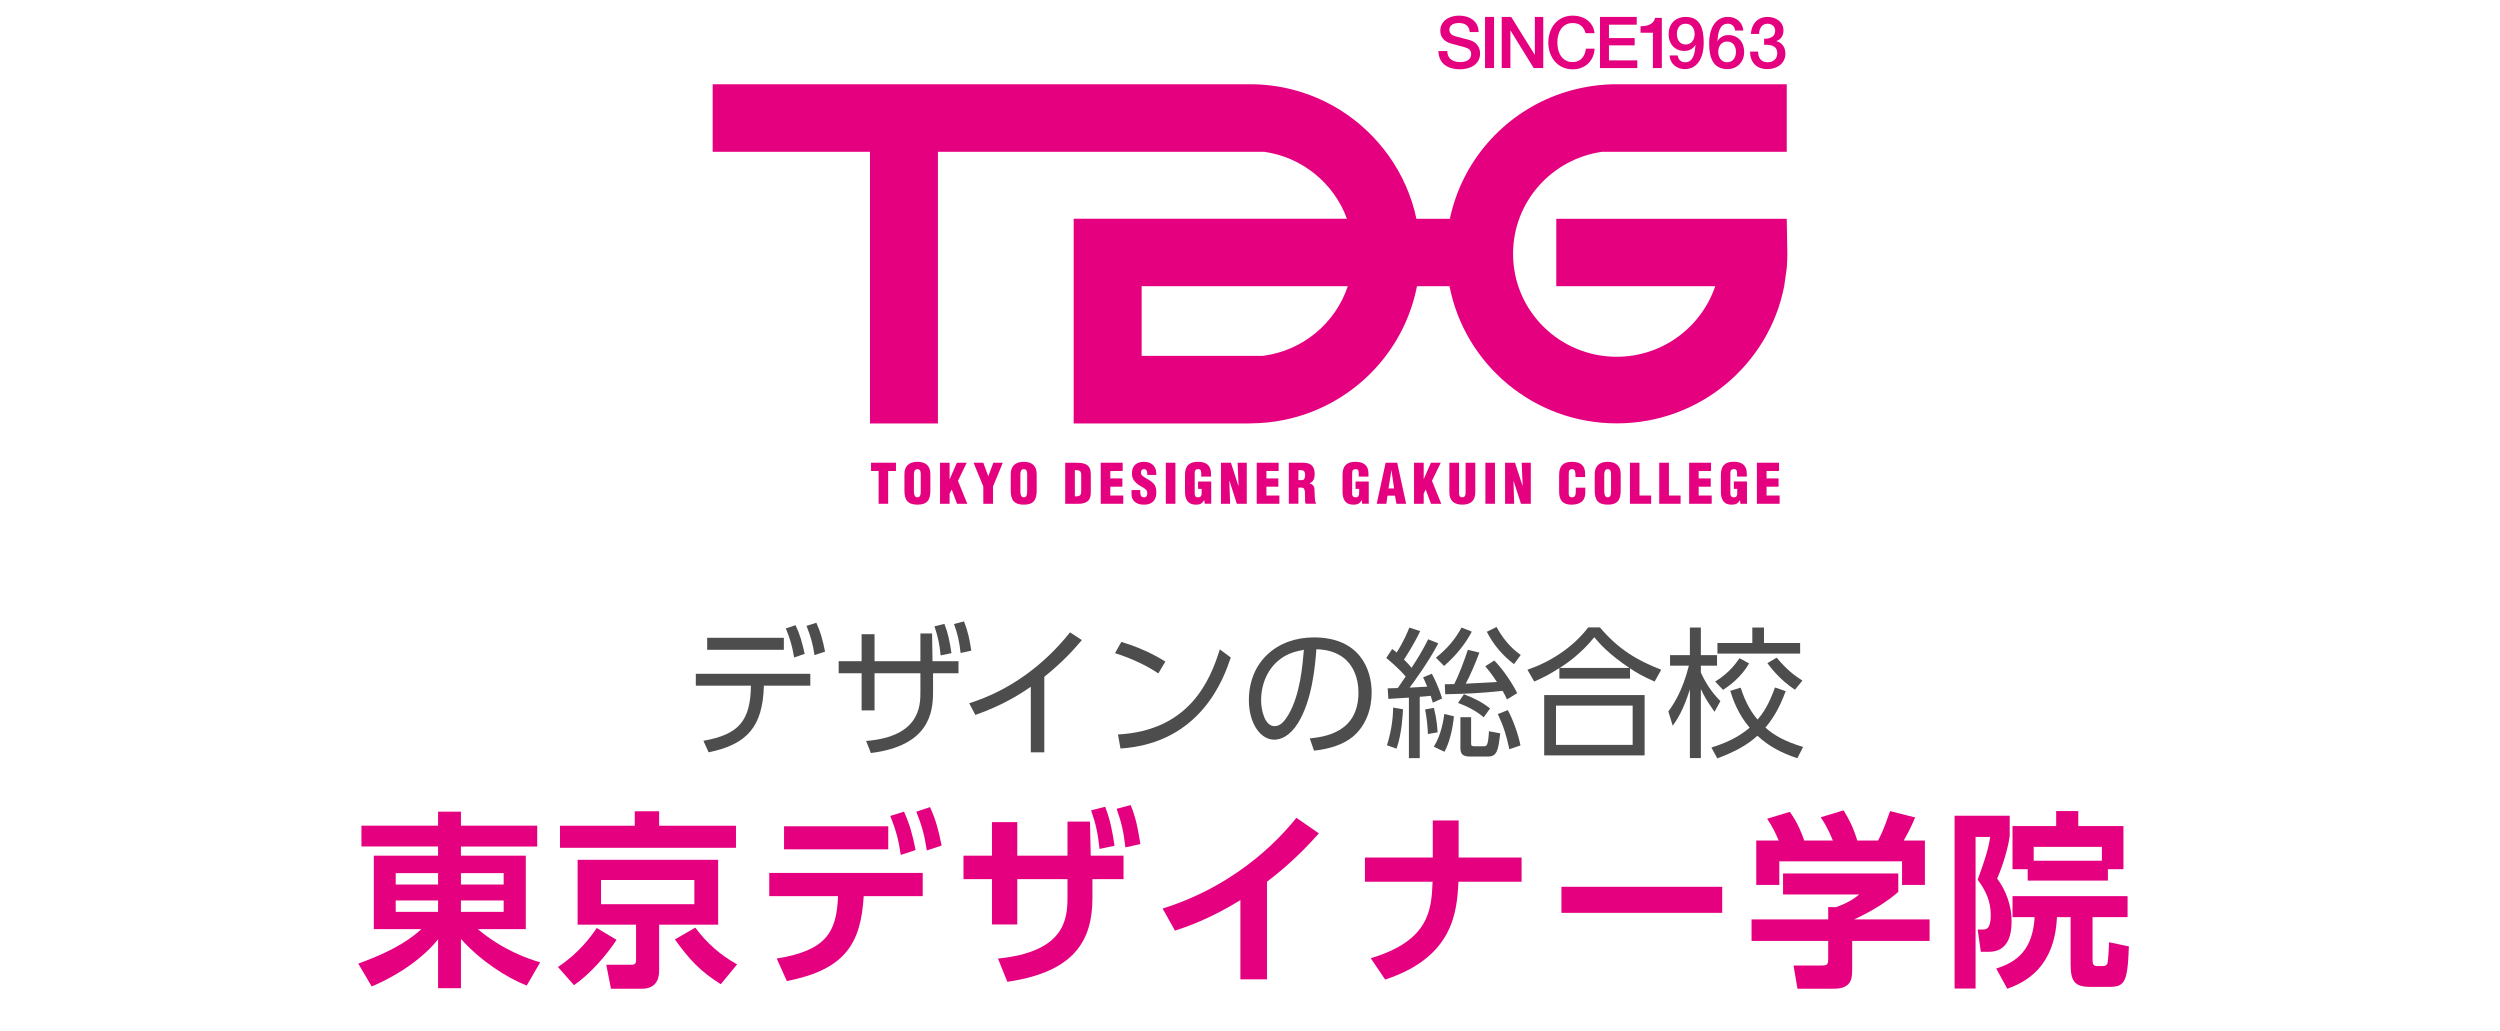 <?xml version="1.0" encoding="utf-8"?>
<!-- Generator: Adobe Illustrator 23.0.1, SVG Export Plug-In . SVG Version: 6.00 Build 0)  -->
<svg version="1.1" id="レイヤー_1" xmlns="http://www.w3.org/2000/svg" xmlns:xlink="http://www.w3.org/1999/xlink" x="0px"
	 y="0px" viewBox="0 0 160 66" style="enable-background:new 0 0 160 66;" xml:space="preserve">
<style type="text/css">
	.st0{fill:#E4007F;}
	.st1{fill:#4D4D4D;}
	.st2{fill:#00A0E9;}
	.st3{fill:#00AFEC;}
	.st4{fill-rule:evenodd;clip-rule:evenodd;fill:#00AFEC;}
	.st5{fill:#004098;}
	.st6{fill:#FFFFFF;}
	.st7{fill:#E60012;}
	.st8{fill:#FFEA00;}
	.st9{fill:#231815;}
</style>
<g>
	<g>
		<g>
			<path class="st0" d="M92.061,3.269c0.009,0.813,0.621,1.166,1.37,1.166c0.639,0,1.295-0.291,1.295-1.022
				c0-0.339-0.202-0.71-0.637-0.839c-0.167-0.05-0.884-0.236-0.942-0.25C92.907,2.258,92.76,2.13,92.76,1.898
				c0-0.33,0.332-0.424,0.596-0.424c0.396,0,0.676,0.151,0.706,0.577h0.568C94.63,1.364,94.061,1,93.381,1
				c-0.598,0-1.201,0.312-1.201,0.969c0,0.339,0.172,0.681,0.726,0.83c0.449,0.126,0.749,0.183,0.978,0.275
				c0.135,0.05,0.27,0.147,0.27,0.399s-0.19,0.5-0.692,0.5c-0.458,0-0.834-0.199-0.834-0.703H92.061z"/>
			<path class="st0" d="M95.042,1.082h0.577v3.274h-0.577V1.082z"/>
			<path class="st0" d="M96.11,1.082h0.607l1.499,2.413h0.014V1.082h0.539v3.274h-0.612l-1.485-2.406h-0.007v2.406H96.11V1.082z"/>
			<path class="st0" d="M101.477,2.123c-0.096-0.371-0.337-0.648-0.823-0.648c-0.701,0-0.983,0.619-0.983,1.247
				c0,0.63,0.282,1.251,0.983,1.251c0.522,0,0.791-0.383,0.843-0.859h0.557c-0.041,0.784-0.603,1.322-1.4,1.322
				c-0.976,0-1.561-0.779-1.561-1.714c0-0.937,0.584-1.721,1.561-1.721c0.742,0.005,1.322,0.419,1.398,1.123H101.477z"/>
			<path class="st0" d="M102.4,1.082h2.351V1.58h-1.778v0.857h1.645v0.465h-1.645v0.962h1.813v0.493H102.4V1.082z"/>
			<path class="st0" d="M104.996,1.678c0.447,0.009,0.857-0.144,0.928-0.534h0.433v3.213h-0.571V2.093h-0.791V1.678z"/>
			<path class="st0" d="M107.379,3.548c0.014,0.259,0.197,0.438,0.47,0.438c0.561,0,0.63-0.678,0.662-1.104l-0.009-0.005
				c-0.135,0.247-0.399,0.383-0.699,0.383c-0.6,0-1.01-0.424-1.01-1.077c0-0.63,0.403-1.1,1.104-1.1c0.917,0,1.141,0.742,1.141,1.68
				c0,0.768-0.305,1.661-1.219,1.661c-0.511,0-0.942-0.355-0.965-0.875H107.379z M107.32,2.171c0,0.353,0.176,0.678,0.557,0.678
				c0.387,0,0.58-0.318,0.58-0.678c0-0.341-0.192-0.653-0.58-0.653C107.496,1.518,107.32,1.825,107.32,2.171z"/>
			<path class="st0" d="M111.048,1.955c-0.027-0.257-0.197-0.438-0.467-0.438c-0.571,0-0.628,0.678-0.665,1.102l0.009,0.009
				c0.144-0.252,0.403-0.383,0.694-0.383c0.632,0,1.008,0.467,1.008,1.079c0,0.623-0.429,1.098-1.066,1.098
				c-0.942,0-1.176-0.742-1.176-1.675c0-0.772,0.307-1.666,1.215-1.666c0.513,0,0.939,0.351,0.969,0.873H111.048z M111.101,3.317
				c0-0.346-0.179-0.66-0.561-0.66c-0.378,0-0.573,0.307-0.573,0.66c0,0.346,0.195,0.669,0.573,0.669
				C110.922,3.986,111.101,3.66,111.101,3.317z"/>
			<path class="st0" d="M112.902,2.48c0.353,0.009,0.71-0.11,0.71-0.511c0-0.266-0.204-0.451-0.497-0.451
				c-0.36,0-0.538,0.328-0.529,0.653h-0.529c0.034-0.621,0.417-1.088,1.068-1.088c0.499,0,1.017,0.291,1.017,0.859
				c0,0.319-0.147,0.575-0.456,0.687v0.007c0.357,0.078,0.58,0.39,0.58,0.802c0,0.605-0.522,0.985-1.141,0.985
				c-0.74,0-1.114-0.447-1.123-1.12h0.52c-0.016,0.39,0.192,0.683,0.603,0.683c0.351,0,0.619-0.206,0.619-0.571
				c0-0.502-0.431-0.566-0.841-0.548V2.48z"/>
		</g>
		<path class="st0" d="M114.352,14.002h-14.75v4.315h10.172c-0.884,2.617-3.373,4.516-6.304,4.516c-3.657,0-6.634-2.938-6.634-6.588
			c0-3.332,2.477-6.075,5.706-6.531h11.81V5.393c0,0-11.049,0-11.134,0c-1.269,0.03-2.495,0.282-3.616,0.699
			c-3.44,1.295-6.04,4.257-6.81,7.91h-2.14c-0.623-2.94-2.434-5.438-4.917-6.984c-1.606-0.992-3.492-1.583-5.504-1.625
			c-0.08,0-34.619,0-34.619,0v4.322H55.68V27.1h4.347V9.714h20.877c2.456,0.344,4.484,2.039,5.3,4.287H68.716V27.1h11.256
			l0.085-0.005c0.738-0.007,1.446-0.078,2.136-0.222c4.294-0.88,7.653-4.255,8.494-8.556h2.081
			c0.976,5.005,5.389,8.779,10.703,8.779s9.743-3.774,10.717-8.779l0.165-1.169c0.021-0.298,0.037-0.607,0.037-0.903
			C114.389,15.938,114.352,14.002,114.352,14.002z M80.81,22.776h-7.745v-4.459h13.194C85.469,20.693,83.36,22.457,80.81,22.776"/>
		<g>
			<polyline class="st0" points="55.746,29.615 57.341,29.615 57.341,30.143 56.842,30.143 56.842,32.242 56.232,32.242 
				56.232,30.143 55.746,30.143 55.746,29.615 			"/>
			<path class="st0" d="M58.927,31.451c0,0.153-0.009,0.378-0.211,0.378c-0.199,0-0.225-0.225-0.225-0.378v-1.072
				c0-0.16,0.025-0.355,0.225-0.355c0.202,0,0.211,0.195,0.211,0.355V31.451z M59.543,30.335c0-0.502-0.282-0.779-0.827-0.779
				c-0.539,0-0.832,0.277-0.832,0.779v1.072c0,0.589,0.211,0.891,0.832,0.891c0.626,0,0.827-0.302,0.827-0.891V30.335"/>
			<polyline class="st0" points="60.162,32.242 60.162,29.615 60.774,29.615 60.774,30.663 60.785,30.663 61.239,29.615 
				61.869,29.615 61.31,30.775 61.908,32.242 61.25,32.242 60.913,31.332 60.774,31.593 60.774,32.242 60.162,32.242 			"/>
			<polyline class="st0" points="63.246,30.473 63.253,30.473 63.574,29.615 64.179,29.615 63.553,31.135 63.553,32.242 
				62.932,32.242 62.932,31.135 62.309,29.615 62.932,29.615 63.246,30.473 			"/>
			<path class="st0" d="M65.739,31.451c0,0.153-0.011,0.378-0.213,0.378c-0.199,0-0.222-0.225-0.222-0.378v-1.072
				c0-0.16,0.023-0.355,0.222-0.355c0.202,0,0.213,0.195,0.213,0.355V31.451z M66.347,30.335c0-0.502-0.282-0.779-0.82-0.779
				c-0.543,0-0.839,0.277-0.839,0.779v1.072c0,0.589,0.211,0.891,0.839,0.891c0.619,0,0.82-0.302,0.82-0.891V30.335"/>
			<path class="st0" d="M68.791,30.085c0.293,0.007,0.403,0.027,0.406,0.332v0.859c0.009,0.348,0.007,0.516-0.406,0.488V30.085z
				 M69.002,32.242c0.193,0,0.39-0.021,0.55-0.126c0.176-0.11,0.257-0.307,0.259-0.568v-1.164c0-0.252-0.039-0.504-0.275-0.644
				c-0.202-0.117-0.467-0.124-0.694-0.124h-0.669v2.626H69.002"/>
			<polyline class="st0" points="70.448,32.242 70.448,29.615 71.851,29.615 71.851,30.143 71.06,30.143 71.06,30.619 
				71.832,30.619 71.832,31.148 71.06,31.148 71.06,31.714 71.889,31.714 71.889,32.242 70.448,32.242 			"/>
			<path class="st0" d="M72.98,31.362v0.186c0,0.147,0.053,0.282,0.25,0.282c0.144,0,0.197-0.133,0.197-0.264
				c0-0.22-0.176-0.305-0.332-0.403c-0.195-0.103-0.351-0.206-0.463-0.344c-0.119-0.131-0.188-0.291-0.188-0.525
				c0-0.495,0.3-0.738,0.775-0.738c0.539,0,0.809,0.353,0.786,0.841h-0.577c-0.002-0.149,0-0.357-0.192-0.373
				c-0.128-0.009-0.202,0.062-0.215,0.179c-0.021,0.154,0.062,0.234,0.183,0.316c0.225,0.154,0.431,0.236,0.573,0.376
				c0.144,0.126,0.229,0.305,0.229,0.619c0,0.506-0.275,0.786-0.793,0.786c-0.559,0-0.795-0.312-0.795-0.662v-0.275H72.98"/>
			<rect x="74.612" y="29.615" class="st0" width="0.614" height="2.626"/>
			<path class="st0" d="M77.102,32.242l-0.027-0.229h-0.011c-0.131,0.22-0.266,0.286-0.532,0.286c-0.522,0-0.692-0.36-0.692-0.832
				V30.39c0-0.575,0.266-0.834,0.829-0.834c0.52,0,0.836,0.222,0.836,0.754v0.193H76.88v-0.14c0-0.22-0.018-0.337-0.181-0.339
				c-0.197,0-0.238,0.103-0.238,0.27v1.299c0,0.151,0.059,0.236,0.215,0.236c0.227,0,0.229-0.17,0.229-0.339v-0.204h-0.229v-0.47
				h0.843v1.425H77.102"/>
			<polyline class="st0" points="78.686,30.766 78.677,30.775 78.729,32.242 78.143,32.242 78.143,29.615 78.78,29.615 
				79.252,31.084 79.268,31.084 79.208,29.615 79.793,29.615 79.793,32.242 79.158,32.242 78.686,30.766 			"/>
			<polyline class="st0" points="80.43,32.242 80.43,29.615 81.832,29.615 81.832,30.143 81.051,30.143 81.051,30.619 
				81.814,30.619 81.814,31.148 81.051,31.148 81.051,31.714 81.88,31.714 81.88,32.242 80.43,32.242 			"/>
			<path class="st0" d="M83.097,30.085c0.298-0.002,0.431,0.007,0.431,0.323c0,0.158-0.041,0.321-0.211,0.321h-0.22V30.085z
				 M83.097,31.206h0.206c0.149,0.005,0.193,0.115,0.213,0.27c0.011,0.16,0,0.378,0.011,0.607c0,0.057,0.014,0.105,0.039,0.158
				h0.662v-0.037c-0.028-0.027-0.041-0.057-0.048-0.096c-0.041-0.163-0.046-0.619-0.057-0.825c-0.007-0.183-0.138-0.305-0.307-0.337
				v-0.014c0.254-0.117,0.323-0.318,0.323-0.591c0-0.527-0.257-0.726-0.756-0.726h-0.898v2.626h0.612V31.206"/>
			<path class="st0" d="M87.18,32.242l-0.028-0.229h-0.007c-0.124,0.22-0.264,0.286-0.532,0.286c-0.525,0-0.69-0.36-0.69-0.832
				V30.39c0-0.575,0.264-0.834,0.825-0.834c0.516,0,0.834,0.222,0.834,0.754v0.193h-0.621v-0.14c0-0.22-0.016-0.337-0.188-0.339
				c-0.193,0-0.236,0.103-0.236,0.27v1.299c0,0.151,0.066,0.236,0.227,0.236c0.211,0,0.222-0.17,0.222-0.339v-0.204h-0.231v-0.47
				H87.6v1.425H87.18"/>
			<path class="st0" d="M89.222,31.261h-0.357l0.186-1.169h0.002L89.222,31.261z M88.727,32.242l0.071-0.518h0.481l0.094,0.518
				h0.619l-0.571-2.626h-0.74l-0.571,2.626H88.727"/>
			<polyline class="st0" points="90.498,32.242 90.498,29.615 91.117,29.615 91.117,30.663 91.119,30.663 91.58,29.615 
				92.208,29.615 91.646,30.775 92.242,32.242 91.584,32.242 91.245,31.332 91.117,31.588 91.117,32.242 90.498,32.242 			"/>
			<path class="st0" d="M92.76,29.615h0.619v1.977c0,0.128,0.046,0.236,0.211,0.236c0.163,0,0.208-0.14,0.208-0.257v-1.957h0.619
				v1.897c0,0.442-0.204,0.786-0.827,0.786c-0.527,0-0.83-0.245-0.83-0.786V29.615"/>
			<rect x="95.065" y="29.615" class="st0" width="0.612" height="2.626"/>
			<polyline class="st0" points="96.866,30.766 96.864,30.775 96.905,32.242 96.325,32.242 96.325,29.615 96.96,29.615 
				97.439,31.084 97.451,31.084 97.389,29.615 97.971,29.615 97.971,32.242 97.343,32.242 96.866,30.766 			"/>
			<path class="st0" d="M100.83,30.532v-0.17c0-0.22-0.076-0.339-0.192-0.339c-0.195,0-0.238,0.103-0.238,0.27l-0.002,1.295
				c0,0.156,0.055,0.241,0.218,0.241c0.211,0,0.236-0.215,0.236-0.378V31.21h0.607v0.328c0,0.449-0.254,0.761-0.889,0.761
				c-0.564,0-0.786-0.298-0.786-0.832V30.39c0-0.575,0.266-0.834,0.823-0.834c0.532,0,0.839,0.222,0.839,0.754v0.222H100.83"/>
			<path class="st0" d="M103.106,31.451c0,0.151-0.007,0.378-0.211,0.378c-0.195,0-0.222-0.227-0.222-0.378v-1.072
				c0-0.16,0.027-0.355,0.222-0.355c0.204,0,0.211,0.195,0.211,0.355V31.451z M103.724,30.335c0-0.502-0.293-0.779-0.829-0.779
				c-0.534,0-0.832,0.277-0.832,0.779v1.072c0,0.589,0.209,0.891,0.832,0.891c0.628,0,0.829-0.302,0.829-0.891V30.335"/>
			<polyline class="st0" points="104.316,32.242 104.316,29.615 104.927,29.615 104.927,31.714 105.674,31.714 105.674,32.242 
				104.316,32.242 			"/>
			<polyline class="st0" points="106.19,32.242 106.19,29.615 106.811,29.615 106.811,31.714 107.558,31.714 107.558,32.242 
				106.19,32.242 			"/>
			<polyline class="st0" points="108.106,32.242 108.106,29.615 109.506,29.615 109.506,30.143 108.715,30.143 108.715,30.619 
				109.487,30.619 109.487,31.148 108.715,31.148 108.715,31.714 109.549,31.714 109.549,32.242 108.106,32.242 			"/>
			<path class="st0" d="M111.385,32.242l-0.025-0.229h-0.007c-0.126,0.22-0.27,0.286-0.539,0.286c-0.516,0-0.678-0.36-0.678-0.832
				V30.39c0-0.575,0.261-0.839,0.82-0.839c0.522,0,0.839,0.227,0.839,0.758v0.193h-0.621v-0.14c0-0.22-0.018-0.337-0.19-0.339
				c-0.192,0-0.241,0.098-0.241,0.27v1.295c0,0.156,0.071,0.241,0.229,0.241c0.213,0,0.213-0.17,0.213-0.339v-0.204h-0.218v-0.472
				h0.839v1.428H111.385"/>
			<polyline class="st0" points="112.441,32.242 112.441,29.615 113.857,29.615 113.857,30.143 113.06,30.143 113.06,30.619 
				113.827,30.619 113.827,31.148 113.06,31.148 113.06,31.714 113.896,31.714 113.896,32.242 112.441,32.242 			"/>
		</g>
	</g>
	<g>
		<path class="st1" d="M45.351,48.148l-0.333-0.738c2.277-0.404,3.007-1.278,3.042-3.528h-3.528v-0.757h7.328v0.757h-2.971
			C48.816,46.501,47.835,47.636,45.351,48.148z M50.167,40.82v0.766H45.26V40.82H50.167z M50.914,40.011
			c0.288,0.603,0.414,1.08,0.585,1.836l-0.675,0.234c-0.126-0.747-0.253-1.18-0.531-1.863L50.914,40.011z M52.246,39.857
			c0.271,0.585,0.405,1.107,0.559,1.846l-0.676,0.225c-0.126-0.783-0.233-1.161-0.513-1.872L52.246,39.857z"/>
		<path class="st1" d="M55.971,45.466h-0.828v-2.377h-1.468v-0.773h1.468v-1.729h0.828v1.729h2.935v-1.773h0.747l0.027,1.773h1.665
			v0.773h-1.629v1.18c0,1.323-0.234,3.457-3.979,3.925l-0.306-0.773c3.475-0.279,3.475-2.287,3.475-3.151v-1.18h-2.935V45.466z
			 M60.444,39.93c0.234,0.603,0.334,1.107,0.45,1.872l-0.692,0.145c-0.081-0.774-0.162-1.135-0.396-1.864L60.444,39.93z
			 M61.696,39.768c0.261,0.666,0.351,1.134,0.468,1.872l-0.684,0.153c-0.091-0.774-0.181-1.18-0.424-1.854L61.696,39.768z"/>
		<path class="st1" d="M66.835,48.148h-0.864v-4.195c-1.225,0.855-2.396,1.396-3.548,1.801l-0.396-0.747
			c2.565-0.801,4.78-2.431,6.455-4.537l0.756,0.495c-0.396,0.468-1.144,1.341-2.403,2.35V48.148z"/>
		<path class="st1" d="M74.133,43.099c-0.531-0.36-1.477-0.892-2.772-1.297l0.405-0.72c1.593,0.477,2.583,1.116,2.817,1.26
			L74.133,43.099z M71.549,47.006c4.556-0.243,5.897-3.431,6.519-5.447l0.702,0.522c-0.433,1.278-1.873,5.482-7.059,5.825
			L71.549,47.006z"/>
		<path class="st1" d="M83.826,47.258c0.928-0.1,3.115-0.36,3.115-2.936c0-0.711-0.217-2.691-2.692-2.772
			c-0.081,1.044-0.261,3.259-1.188,4.744c-0.53,0.838-1.106,1.045-1.512,1.045c-0.883,0-1.621-1.045-1.621-2.53
			c0-2.448,1.783-4.015,4.159-4.015c2.917,0,3.7,2.017,3.7,3.538c0,1.071-0.387,2.133-1.206,2.817
			c-0.585,0.486-1.485,0.792-2.484,0.892L83.826,47.258z M81.963,42.162c-0.838,0.612-1.252,1.62-1.252,2.665
			c0,0.612,0.226,1.647,0.864,1.647c0.379,0,0.648-0.333,0.883-0.729c0.756-1.296,0.9-3.124,0.99-4.159
			C82.917,41.685,82.422,41.82,81.963,42.162z"/>
		<path class="st1" d="M92.052,41.172c-0.621,1.188-1.603,2.529-1.837,2.836c0.181-0.009,0.964-0.055,1.126-0.063
			c-0.153-0.369-0.181-0.423-0.262-0.594l0.559-0.234c0.252,0.468,0.504,1.062,0.657,1.585l-0.595,0.27
			c-0.062-0.225-0.099-0.314-0.135-0.441c-0.225,0.027-0.513,0.055-0.702,0.063v3.925H90.17v-3.871
			c-0.216,0.01-1.206,0.072-1.314,0.081l-0.045-0.675c0.189,0,0.243-0.009,0.648-0.019c0.09-0.126,0.234-0.333,0.504-0.737
			c-0.495-0.576-1.018-1-1.242-1.188l0.378-0.576c0.153,0.116,0.207,0.152,0.288,0.225c0.459-0.72,0.711-1.341,0.811-1.594
			l0.693,0.226c-0.36,0.783-0.955,1.701-1.036,1.818c0.262,0.261,0.388,0.405,0.486,0.531c0.433-0.675,0.676-1.054,1.062-1.827
			L92.052,41.172z M88.766,47.698c0.36-1.152,0.387-2.017,0.396-2.412l0.63,0.107c-0.019,0.343-0.072,1.576-0.414,2.521
			L88.766,47.698z M91.386,46.979c-0.019-0.504-0.081-1.107-0.181-1.575l0.567-0.1c0.198,0.828,0.216,1.306,0.234,1.566
			L91.386,46.979z M91.764,47.789c0.486-0.766,0.621-1.747,0.675-2.098l0.612,0.152c-0.081,0.847-0.297,1.711-0.604,2.27
			L91.764,47.789z M91.898,42.09c0.685-0.54,1.225-1.152,1.639-1.927l0.657,0.262c-0.433,0.837-1.071,1.584-1.773,2.196
			L91.898,42.09z M94.681,41.766c-0.271,0.729-0.631,1.549-0.874,1.99c0.396-0.019,1.495-0.081,1.999-0.108
			c-0.387-0.576-0.531-0.747-0.747-1.008l0.576-0.369c0.567,0.585,1.116,1.395,1.468,2.088l-0.657,0.405
			c-0.1-0.225-0.153-0.333-0.279-0.549c-1.549,0.162-2.35,0.188-3.673,0.216l-0.027-0.639c0.288-0.01,0.378-0.01,0.604-0.01
			c0.278-0.54,0.611-1.413,0.873-2.196L94.681,41.766z M94.959,45.907c-0.404-0.342-0.944-0.666-1.647-0.918l0.379-0.559
			c0.666,0.252,1.179,0.522,1.674,0.909L94.959,45.907z M94.149,47.555c0,0.153,0.018,0.207,0.225,0.207h0.559
			c0.216,0,0.306,0,0.36-0.963l0.72,0.135c-0.126,1.099-0.207,1.485-0.783,1.485h-1.152c-0.369,0-0.612-0.099-0.612-0.522v-1.998
			h0.685V47.555z M95.778,40.127c0.595,1.09,1.252,1.576,1.549,1.792l-0.432,0.585c-0.721-0.54-1.324-1.251-1.738-2.07
			L95.778,40.127z M96.598,47.951c-0.188-0.9-0.378-1.486-0.738-2.251l0.64-0.252c0.324,0.585,0.675,1.558,0.811,2.26L96.598,47.951
			z"/>
		<path class="st1" d="M105.896,43.62c-0.784-0.342-1.18-0.585-1.576-0.846v0.657H99.8v-0.676c-0.594,0.379-0.972,0.586-1.611,0.864
			l-0.432-0.756c1.449-0.495,2.907-1.423,3.889-2.71h0.747c1.188,1.396,2.351,2.098,3.926,2.71L105.896,43.62z M105.256,44.484
			v3.862h-6.428v-3.862H105.256z M104.49,45.16h-4.906v2.512h4.906V45.16z M104.283,42.747c-1.305-0.873-1.872-1.513-2.25-1.963
			c-0.847,1.054-1.773,1.684-2.206,1.963H104.283z"/>
		<path class="st1" d="M109.728,45.556c-0.468-0.675-0.648-0.963-0.873-1.458v4.42h-0.702v-4.402
			c-0.433,1.387-0.847,1.981-1.099,2.332l-0.279-0.918c0.271-0.369,0.892-1.242,1.314-2.926h-1.206v-0.676h1.27v-1.765h0.702v1.765
			h1.035v0.676h-1.035v0.44c0.45,1,0.999,1.566,1.251,1.828L109.728,45.556z M109.529,47.843c1.27-0.396,1.944-0.847,2.449-1.27
			c-0.738-0.864-1.062-1.782-1.243-2.358l0.667-0.207c0.342,1.062,0.738,1.639,1.08,2.043c0.333-0.378,0.711-0.918,1.116-2.052
			l0.685,0.233c-0.441,1.216-0.909,1.873-1.297,2.332c0.559,0.504,1.261,0.892,2.413,1.242l-0.369,0.721
			c-1.009-0.334-1.818-0.757-2.557-1.44c-0.631,0.585-1.414,1.017-2.566,1.449L109.529,47.843z M109.772,43.62
			c0.271-0.171,0.945-0.585,1.558-1.494l0.612,0.333c-0.495,0.883-1.323,1.477-1.666,1.692L109.772,43.62z M112.896,40.163v0.99
			h2.313v0.676h-5.293v-0.676h2.232v-0.99H112.896z M114.877,44.143c-0.981-0.639-1.603-1.485-1.765-1.701l0.595-0.352
			c0.621,0.738,1.08,1.107,1.647,1.468L114.877,44.143z"/>
		<path class="st0" d="M34.382,54.176H29.5v0.588h4.15v4.701h-3.07c1.619,1.367,3.31,1.931,3.993,2.123l-0.863,1.487
			c-1.26-0.492-2.95-1.571-4.21-2.986v3.154h-1.463v-3.131c-0.792,1.008-2.255,2.171-4.246,3.022l-0.863-1.463
			c2.627-0.947,3.55-1.775,4.042-2.207h-3.046v-4.701h4.113v-0.588h-4.905v-1.331h4.905v-0.899H29.5v0.899h4.882V54.176z
			 M25.326,56.61h2.711v-0.731h-2.711V56.61z M25.326,58.361h2.711V57.63h-2.711V58.361z M29.5,55.879v0.731h2.734v-0.731H29.5z
			 M29.5,57.63v0.731h2.734V57.63H29.5z"/>
		<path class="st0" d="M35.708,61.888c1.331-0.876,2.123-1.955,2.482-2.495l1.271,0.756c-0.6,0.924-1.655,2.159-2.723,2.902
			L35.708,61.888z M47.102,54.26H35.84v-1.415h4.785v-0.924h1.56v0.924h4.917V54.26z M45.963,59.177h-3.778v2.891
			c0,0.288,0,1.211-1.104,1.211h-1.979l-0.3-1.535h1.547c0.228,0,0.359-0.012,0.359-0.312v-2.255h-3.741v-4.149h8.995V59.177z
			 M44.439,56.322h-5.973v1.548h5.973V56.322z M44.499,59.369c0.731,0.983,1.596,1.751,2.675,2.351l-1.044,1.271
			c-1.354-0.864-1.979-1.548-2.938-2.867L44.499,59.369z"/>
		<path class="st0" d="M49.711,61.348c3.154-0.516,3.838-1.667,3.922-3.994h-4.401v-1.486h9.822v1.486h-3.777
			c-0.181,3.07-1.212,4.702-4.918,5.434L49.711,61.348z M56.848,52.881v1.475h-6.669v-1.475H56.848z M57.854,51.945
			c0.372,0.815,0.552,1.487,0.744,2.458l-0.948,0.312c-0.144-0.996-0.312-1.583-0.671-2.495L57.854,51.945z M59.521,51.657
			c0.372,0.804,0.54,1.463,0.744,2.459l-0.948,0.312c-0.155-1.008-0.312-1.56-0.671-2.482L59.521,51.657z"/>
		<path class="st0" d="M65.105,59.165h-1.619v-2.902h-1.822v-1.499h1.822v-2.147h1.619v2.147h3.215v-2.183h1.439l0.048,2.183h2.099
			v1.499h-1.991v1.211c0,2.747-1.175,4.737-5.445,5.361l-0.6-1.487c4.187-0.42,4.45-2.423,4.45-3.886v-1.199h-3.215V59.165z
			 M70.73,51.633c0.324,0.84,0.456,1.523,0.6,2.495l-0.959,0.204c-0.108-0.996-0.228-1.571-0.54-2.471L70.73,51.633z M72.362,51.525
			c0.348,0.863,0.443,1.403,0.623,2.494l-0.959,0.216c-0.12-1.02-0.24-1.57-0.564-2.471L72.362,51.525z"/>
		<path class="st0" d="M81.088,62.679h-1.703v-5.073c-1.931,1.2-3.514,1.739-4.186,1.955l-0.792-1.415
			c5.098-1.595,7.832-4.905,8.563-5.805l1.439,0.995c-0.468,0.516-1.607,1.799-3.322,3.095V62.679z"/>
		<path class="st0" d="M97.382,54.884v1.547H93.34c-0.096,1.942-0.323,4.821-4.689,6.261l-0.923-1.367
			c3.79-1.128,3.886-3.143,3.958-4.894h-4.33v-1.547h4.342v-2.375h1.655v2.375H97.382z"/>
		<path class="st0" d="M110.222,56.754v1.668h-10.29v-1.668H110.222z"/>
		<path class="st0" d="M121.49,55.902v1.176c-0.659,0.6-1.786,1.295-2.83,1.763h4.833v1.38h-4.953v1.822
			c0,0.588-0.048,1.235-1.175,1.235h-2.327l-0.252-1.486h1.751c0.42,0,0.468-0.049,0.468-0.468v-1.104H112.1v-1.38h4.905V58.05
			l0.492,0.012c0.132-0.048,0.936-0.323,1.487-0.815h-4.869v-1.344H121.49z M113.839,53.792c-0.24-0.54-0.384-0.863-0.743-1.392
			l1.451-0.443c0.516,0.708,0.768,1.392,0.923,1.835h1.835c-0.348-0.84-0.575-1.176-0.779-1.487l1.463-0.443
			c0.36,0.587,0.624,1.104,0.876,1.931h1.331c0.144-0.264,0.348-0.647,0.768-1.883l1.607,0.407
			c-0.276,0.636-0.432,0.948-0.731,1.476h1.354v2.843h-1.463v-1.512h-7.855v1.512h-1.476v-2.843H113.839z"/>
		<path class="st0" d="M125.096,52.209h3.525v1.295c-0.155,1.14-0.671,2.435-0.803,2.723c0.587,0.792,0.936,1.787,0.923,2.746
			c0,0.924-0.252,1.943-1.463,1.943h-0.504l-0.204-1.427h0.312c0.216,0,0.527,0,0.527-0.936c0-0.864-0.324-1.571-0.84-2.255
			c0.456-1.224,0.684-1.943,0.804-2.734h-0.936v9.702h-1.343V52.209z M136.165,58.697h-2.242v2.759c0,0.216,0.048,0.371,0.275,0.371
			h0.42c0.132,0,0.228-0.071,0.264-0.191c0.036-0.156,0.084-0.815,0.096-1.331l1.271,0.264c-0.084,2.351-0.275,2.591-1.295,2.591
			h-1.163c-1.02,0-1.271-0.349-1.271-1.464v-2.998h-0.876c-0.144,3.238-2.039,4.174-3.178,4.581l-0.708-1.295
			c1.38-0.42,2.339-1.247,2.459-3.286h-1.415v-1.344h7.363V58.697z M129.772,55.627h-0.971v-2.759h2.794v-0.959h1.415v0.959h2.891
			v2.759h-0.995v0.731h-5.134V55.627z M134.522,55.087V54.2h-4.366v0.887H134.522z"/>
	</g>
</g>
</svg>
